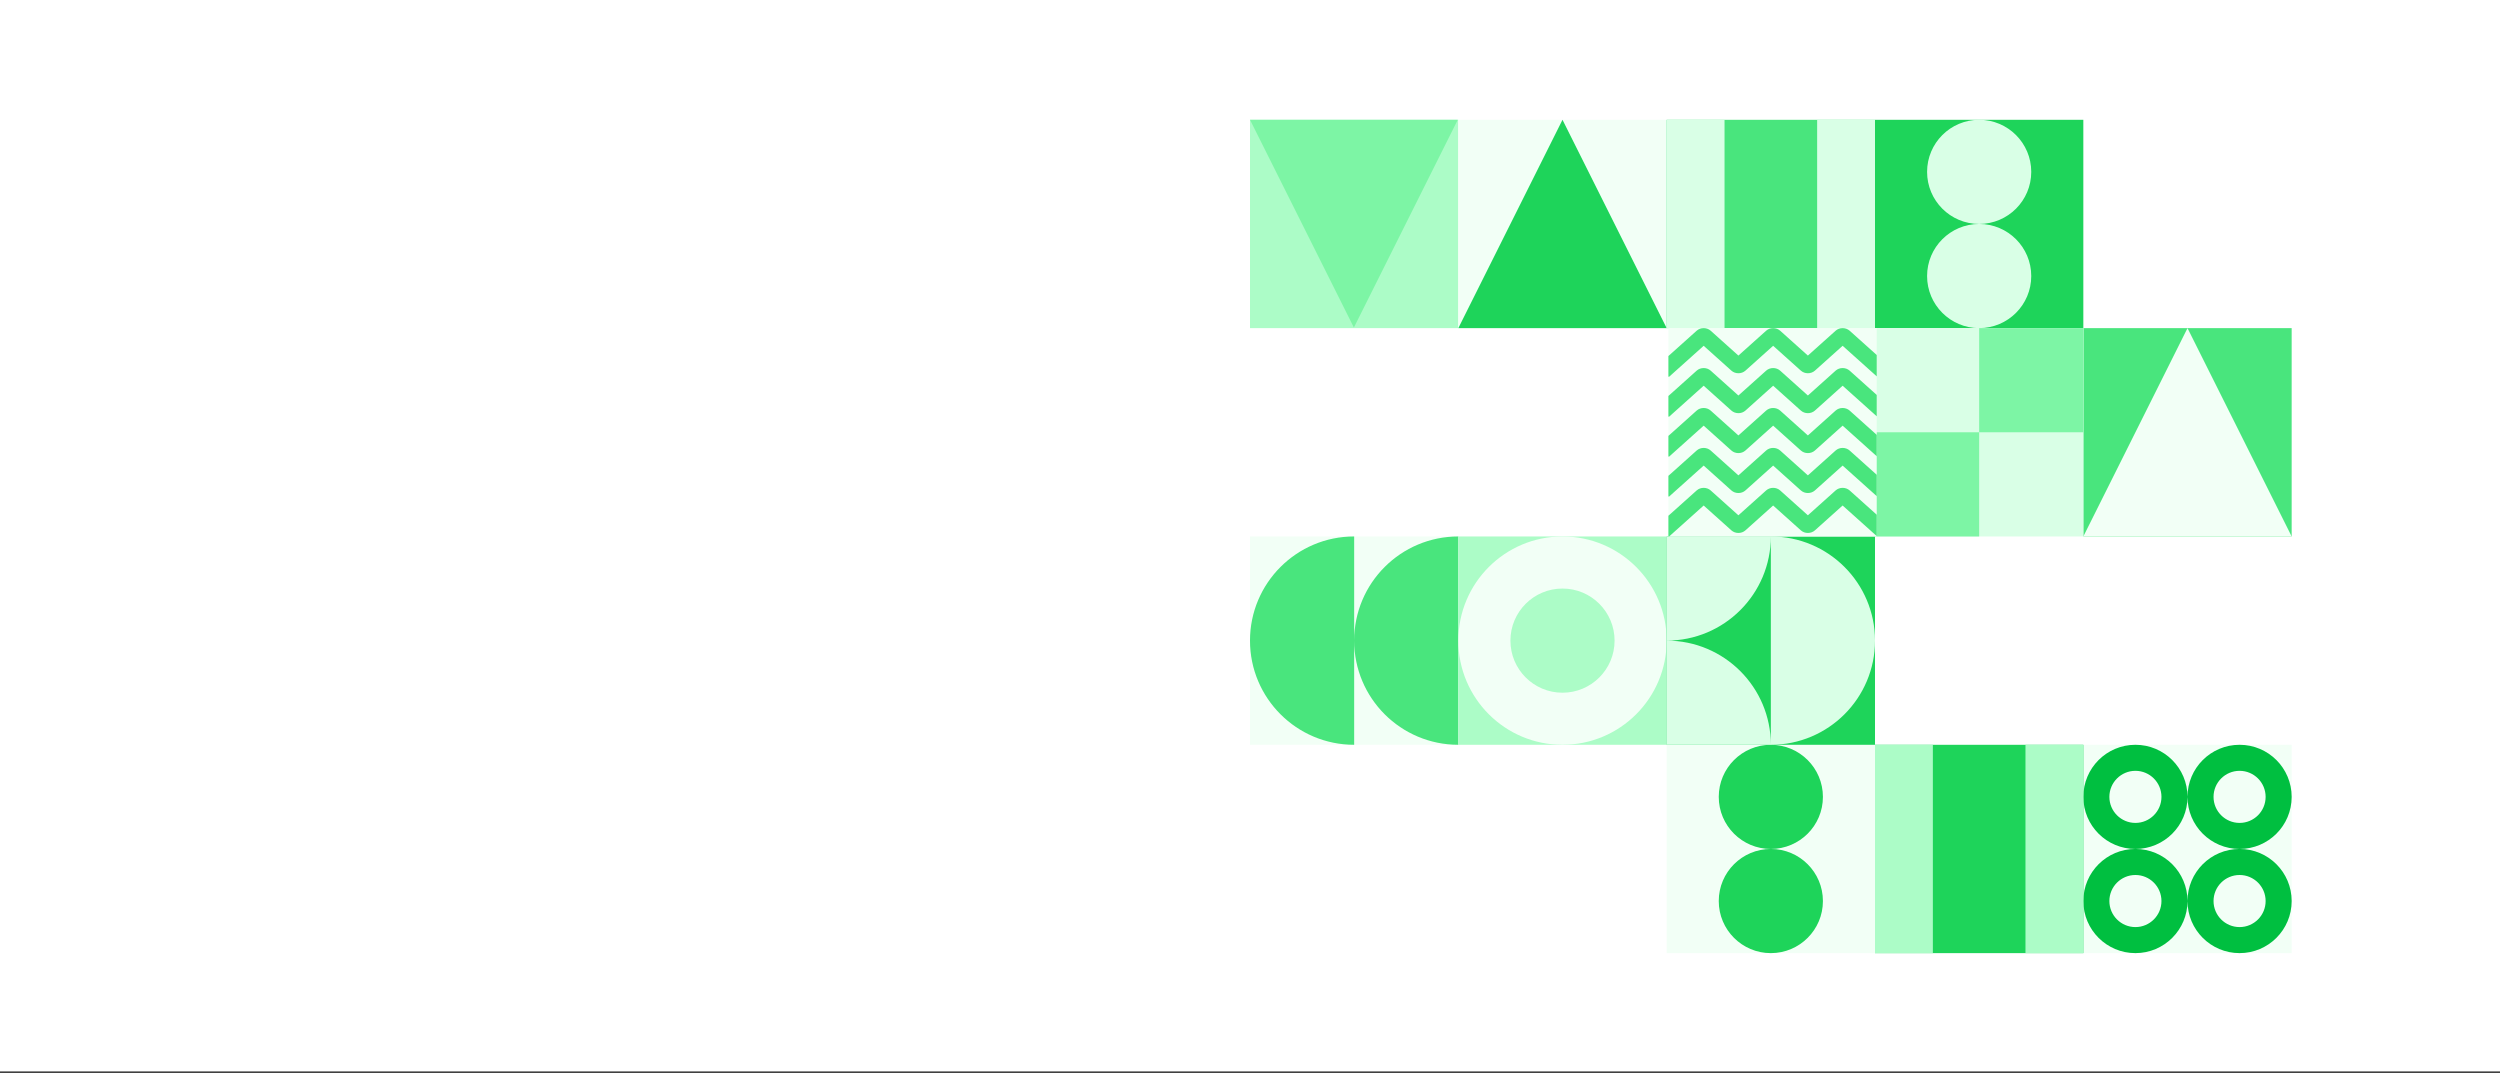 <svg xmlns="http://www.w3.org/2000/svg" width="1440" height="618" fill="none"><rect width="100%" height="100%" fill="#333333" stroke="none"/><path fill="#fff" d="M0 0h1440v617.142H0z"/><g clip-path="url(#a)"><path fill="#ACFCC7" d="M720 69h120v120H720z"/><path fill="#7DF5A5" d="m779.833 188.666 59.834-119.667H720l59.833 119.667z"/></g><g clip-path="url(#b)"><path fill="#F2FFF6" d="M720 309h120v120H720z"/><path fill="#49E57D" fill-rule="evenodd" d="M780 429c-33.137 0-60-26.863-60-60s26.863-60 60-60v120zm0-60c0-33.137 26.863-60 60-60v120c-33.137 0-60-26.863-60-60z" clip-rule="evenodd"/></g><g clip-path="url(#c)"><path fill="#F2FFF6" d="M840 69h120v120H840z"/><path fill="#1ED45A" d="m900 69 60 120H840l60-120z"/></g><g clip-path="url(#d)"><path fill="#49E57D" d="M1200 189h120v120h-120z"/><path fill="#F2FFF6" d="m1260 189 60 120h-120l60-120z"/></g><g clip-path="url(#e)"><path fill="#ACFCC7" d="M840 309h120v120H840z"/><path fill="#F2FFF6" fill-rule="evenodd" d="M900 429c33.137 0 60-26.863 60-60s-26.863-60-60-60-60 26.863-60 60 26.863 60 60 60zm0-30c16.569 0 30-13.431 30-30 0-16.569-13.431-30-30-30-16.569 0-30 13.431-30 30 0 16.569 13.431 30 30 30z" clip-rule="evenodd"/></g><g clip-path="url(#f)"><path fill="#1ED45A" d="M1080 69h120v120h-120z"/><path fill="#D9FFE6" fill-rule="evenodd" d="M1170 99c0-16.569-13.43-30-30-30s-30 13.431-30 30c0 16.569 13.43 30 30 30s30-13.431 30-30zm0 60c0-16.569-13.43-30-30-30s-30 13.431-30 30c0 16.569 13.43 30 30 30s30-13.431 30-30z" clip-rule="evenodd"/></g><g clip-path="url(#g)"><path fill="#F2FFF6" d="M960 429h120v120H960z"/><path fill="#1ED45A" fill-rule="evenodd" d="M1050 459c0-16.569-13.43-30-30-30s-30 13.431-30 30c0 16.569 13.43 30 30 30s30-13.431 30-30zm0 60c0-16.569-13.43-30-30-30s-30 13.431-30 30c0 16.569 13.43 30 30 30s30-13.431 30-30z" clip-rule="evenodd"/></g><g clip-path="url(#h)"><path fill="#D9FFE6" d="M1080 189h120v120h-120z"/><path fill="#7DF5A5" fill-rule="evenodd" d="M1200 189h-60v60h-60v60h60v-60h60v-60z" clip-rule="evenodd"/></g><g clip-path="url(#i)"><path fill="#F2FFF6" d="M1200 429h120v120h-120z"/><path fill="#00BF40" fill-rule="evenodd" d="M1230 489c16.57 0 30-13.431 30-30 0 16.569 13.43 30 30 30-16.57 0-30 13.431-30 30 0-16.569-13.43-30-30-30zm0 0c-16.57 0-30 13.431-30 30 0 16.569 13.43 30 30 30s30-13.431 30-30c0 16.569 13.43 30 30 30s30-13.431 30-30c0-16.569-13.43-30-30-30 16.57 0 30-13.431 30-30 0-16.569-13.43-30-30-30s-30 13.431-30 30c0-16.569-13.43-30-30-30s-30 13.431-30 30c0 16.569 13.43 30 30 30zm0-15c8.28 0 15-6.716 15-15 0-8.284-6.72-15-15-15-8.28 0-15 6.716-15 15 0 8.284 6.72 15 15 15zm75-15c0 8.284-6.72 15-15 15-8.28 0-15-6.716-15-15 0-8.284 6.72-15 15-15 8.28 0 15 6.716 15 15zm0 60c0 8.284-6.72 15-15 15-8.28 0-15-6.716-15-15 0-8.284 6.72-15 15-15 8.28 0 15 6.716 15 15zm-60 0c0 8.284-6.72 15-15 15-8.28 0-15-6.716-15-15 0-8.284 6.72-15 15-15 8.28 0 15 6.716 15 15z" clip-rule="evenodd"/></g><g clip-path="url(#j)"><path fill="#1ED45A" d="M1080 429h120v120h-120z"/><path fill="#ACFCC7" fill-rule="evenodd" d="M1113.33 429H1080v120h33.33V429zm86.67 0h-33.33v120H1200V429z" clip-rule="evenodd"/></g><g clip-path="url(#k)"><path fill="#49E57D" d="M960 69h120v120H960z"/><path fill="#D9FFE6" fill-rule="evenodd" d="M993.333 69H960v120h33.333V69zM1080 69h-33.33v120H1080V69z" clip-rule="evenodd"/></g><g clip-path="url(#l)"><path fill="#1ED45A" d="M960 309h120v120H960z"/><path fill="#D9FFE6" fill-rule="evenodd" d="M960 369c33.137 0 60-26.863 60-60v120c33.14 0 60-26.863 60-60s-26.86-60-60-60h-60v60zm0 0c33.137 0 60 26.863 60 60h-60v-60z" clip-rule="evenodd"/></g><g clip-path="url(#m)"><path fill="#F2FFF6" d="M961 189h120v120H961z"/><path fill="#49E57D" fill-rule="evenodd" d="m1088.22 210.962-6.86 6.149-20.01-17.935-15.96 14.312c-2.24 2.001-5.86 2.001-8.09 0l-15.97-14.312-15.96 14.312c-2.24 2.001-5.856 2.001-8.089 0l-15.967-14.312-20.009 17.935-6.86-6.149 22.828-20.461c2.232-2.001 5.852-2.001 8.085 0l15.962 14.312 15.97-14.312c2.23-2.001 5.85-2.001 8.09 0l15.96 14.312 15.97-14.312c2.23-2.001 5.85-2.001 8.09 0l22.82 20.461zm0 23-6.86 6.149-20.01-17.935-15.96 14.312c-2.24 2.001-5.86 2.001-8.09 0l-15.97-14.312-15.96 14.312c-2.24 2.001-5.856 2.001-8.089 0l-15.967-14.312-20.009 17.935-6.86-6.149 22.828-20.461c2.232-2.001 5.852-2.001 8.085 0l15.962 14.312 15.97-14.312c2.23-2.001 5.85-2.001 8.09 0l15.96 14.312 15.97-14.312c2.23-2.001 5.85-2.001 8.09 0l22.82 20.461zm-6.86 29.149 6.86-6.149-22.82-20.461c-2.24-2.001-5.86-2.001-8.09 0l-15.97 14.312-15.96-14.312c-2.24-2.001-5.86-2.001-8.09 0l-15.97 14.312-15.962-14.312c-2.233-2.001-5.853-2.001-8.085 0l-22.828 20.461 6.86 6.149 20.009-17.935 15.967 14.312c2.233 2.001 5.849 2.001 8.089 0l15.96-14.312 15.97 14.312c2.23 2.001 5.85 2.001 8.09 0l15.96-14.312 20.01 17.935zm6.86 16.851-6.86 6.149-20.01-17.935-15.96 14.312c-2.24 2.001-5.86 2.001-8.09 0l-15.97-14.312-15.96 14.312c-2.24 2.001-5.856 2.001-8.089 0l-15.967-14.312-20.009 17.935-6.86-6.149 22.828-20.461c2.232-2.001 5.852-2.001 8.085 0l15.962 14.312 15.97-14.312c2.23-2.001 5.85-2.001 8.09 0l15.96 14.312 15.97-14.312c2.23-2.001 5.85-2.001 8.09 0l22.82 20.461zm-6.86 29.149 6.86-6.149-22.82-20.461c-2.24-2.001-5.86-2.001-8.09 0l-15.97 14.312-15.96-14.312c-2.24-2.001-5.86-2.001-8.09 0l-15.97 14.312-15.962-14.312c-2.233-2.001-5.853-2.001-8.085 0l-22.828 20.461 6.86 6.149 20.009-17.935 15.967 14.312c2.233 2.001 5.849 2.001 8.089 0l15.96-14.312 15.97 14.312c2.23 2.001 5.85 2.001 8.09 0l15.96-14.312 20.01 17.935z" clip-rule="evenodd"/></g><defs><clipPath id="a"><path fill="#fff" d="M720 69h120v120H720z"/></clipPath><clipPath id="b"><path fill="#fff" d="M720 309h120v120H720z"/></clipPath><clipPath id="c"><path fill="#fff" d="M840 69h120v120H840z"/></clipPath><clipPath id="d"><path fill="#fff" d="M1200 189h120v120h-120z"/></clipPath><clipPath id="e"><path fill="#fff" d="M840 309h120v120H840z"/></clipPath><clipPath id="f"><path fill="#fff" d="M1080 69h120v120h-120z"/></clipPath><clipPath id="g"><path fill="#fff" d="M960 429h120v120H960z"/></clipPath><clipPath id="h"><path fill="#fff" d="M1080 189h120v120h-120z"/></clipPath><clipPath id="i"><path fill="#fff" d="M1200 429h120v120h-120z"/></clipPath><clipPath id="j"><path fill="#fff" d="M1080 429h120v120h-120z"/></clipPath><clipPath id="k"><path fill="#fff" d="M960 69h120v120H960z"/></clipPath><clipPath id="l"><path fill="#fff" d="M960 309h120v120H960z"/></clipPath><clipPath id="m"><path fill="#fff" d="M961 189h120v120H961z"/></clipPath></defs></svg>